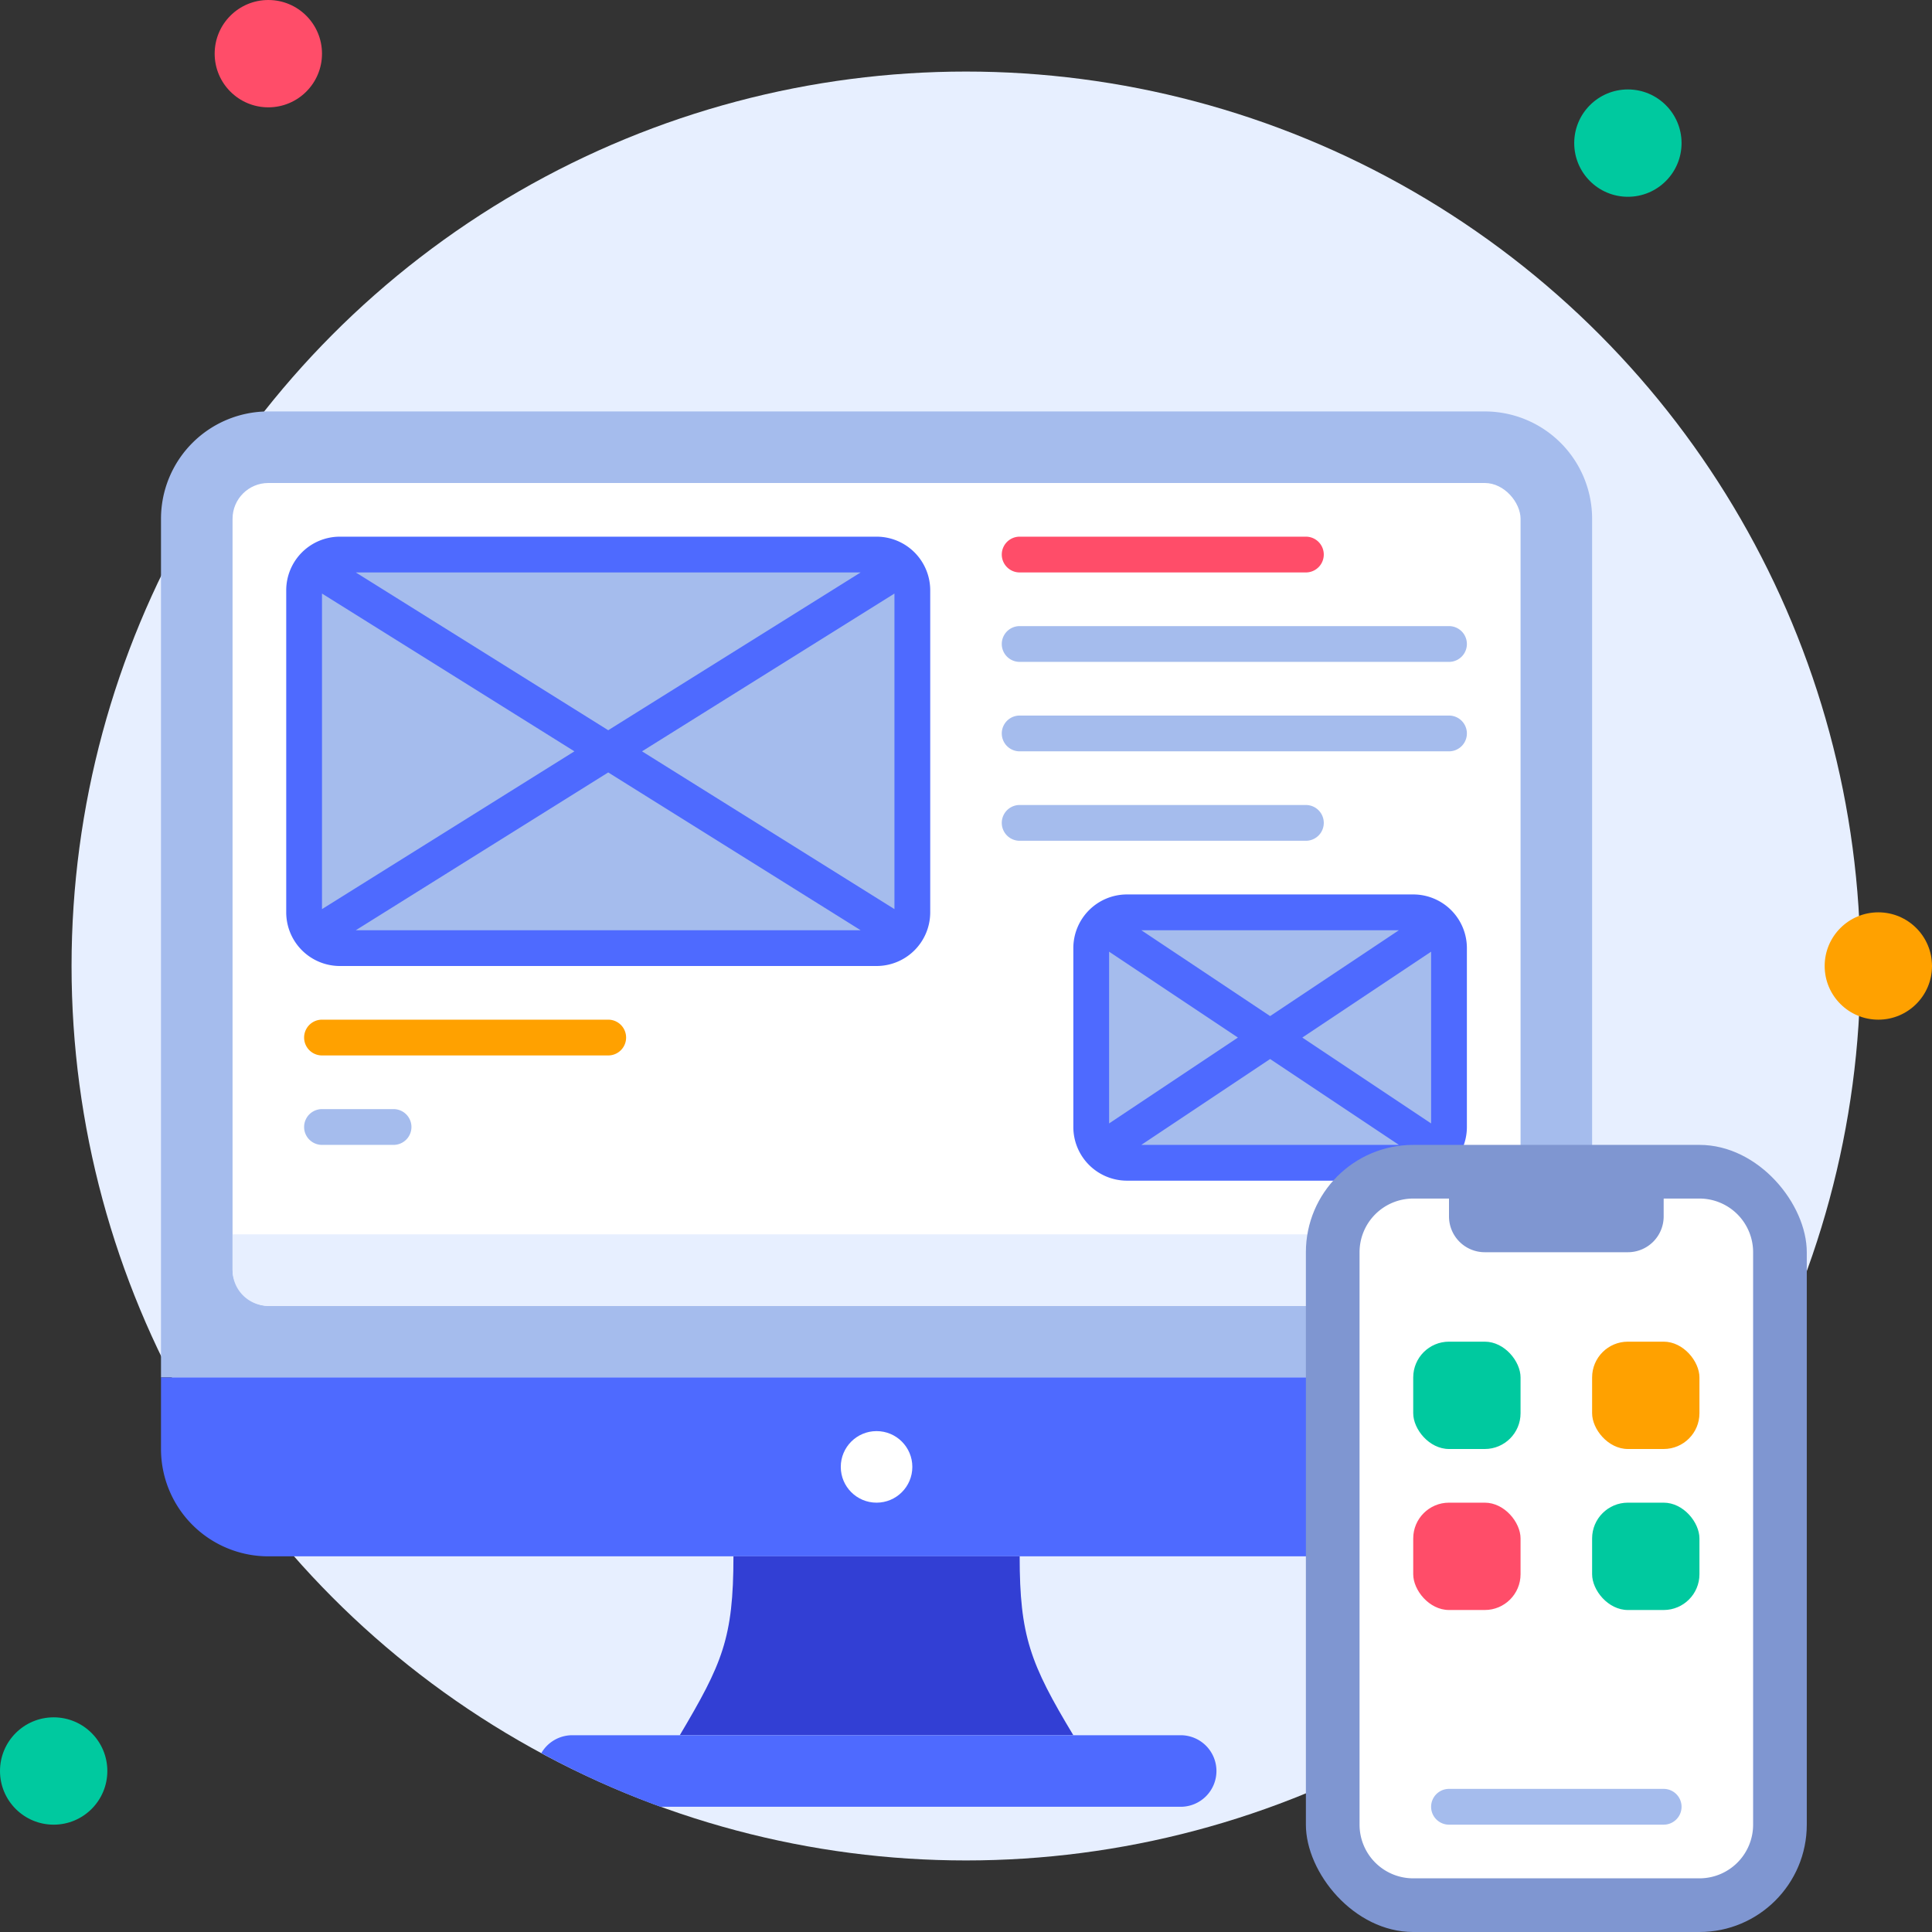 <?xml version="1.0" encoding="UTF-8"?><svg xmlns="http://www.w3.org/2000/svg" xmlns:xlink="http://www.w3.org/1999/xlink" height="108.0" preserveAspectRatio="xMidYMid meet" version="1.0" viewBox="1.0 1.0 108.0 108.0" width="108.0" zoomAndPan="magnify"><rect x="1.0" y="1.0" width="108.0" height="108.0" fill="#333333" stroke="none"/><g data-name="24. App"><g id="change1_1"><circle cx="55" cy="55" fill="#e7efff" r="50"/></g><g id="change2_1"><circle cx="4" cy="100" fill="#00c99f" r="3"/></g><g id="change3_1"><circle cx="16" cy="4" fill="#ff4d69" r="3"/></g><g id="change2_2"><circle cx="92" cy="9" fill="#00c99f" r="3"/></g><g id="change4_1"><circle cx="106" cy="55" fill="#ffa100" r="3"/></g><g id="change5_1"><path d="M16,24H84a6,6,0,0,1,6,6V78a0,0,0,0,1,0,0H10a0,0,0,0,1,0,0V30A6,6,0,0,1,16,24Z" fill="#a5bced"/></g><g id="change6_1"><rect fill="#fff" height="46" rx="2" width="72" x="14" y="28"/></g><g id="change1_2"><path d="M14,70H86a0,0,0,0,1,0,0v2a2,2,0,0,1-2,2H16a2,2,0,0,1-2-2V70A0,0,0,0,1,14,70Z" fill="#e7efff"/></g><g id="change7_1"><path d="M10,78H90a0,0,0,0,1,0,0v4a6,6,0,0,1-6,6H16a6,6,0,0,1-6-6V78A0,0,0,0,1,10,78Z" fill="#4e6aff"/></g><g id="change8_1"><path d="M61,98H39c2.37-4,3-5.41,3-10H58C58,92.44,58.59,94,61,98Z" fill="#323fd4"/></g><g id="change7_2"><path d="M69,100a2,2,0,0,1-2,2H37.92a49.2,49.2,0,0,1-6.66-3A2,2,0,0,1,33,98H67A2,2,0,0,1,69,100Z" fill="#4e6aff"/></g><g id="change6_2"><circle cx="50" cy="83" fill="#fff" r="2"/></g><g id="change5_2"><rect fill="#a5bced" height="22" rx="2" width="34" x="18" y="32"/></g><g id="change7_3"><path d="M50,31H20a3,3,0,0,0-3,3V52a3,3,0,0,0,3,3H50a3,3,0,0,0,3-3V34A3,3,0,0,0,50,31Zm1,3.18V51.82L36.89,43ZM35,41.82,20.89,33H49.11ZM33.11,43,19,51.82V34.18ZM35,44.18,49.11,53H20.89Z" fill="#4e6aff"/></g><g id="change3_2"><path d="M74,33H58a1,1,0,0,1,0-2H74a1,1,0,0,1,0,2Z" fill="#ff4d69"/></g><g id="change5_3"><path d="M82,38H58a1,1,0,0,1,0-2H82a1,1,0,0,1,0,2Z" fill="#a5bced"/></g><g id="change5_4"><path d="M82,43H58a1,1,0,0,1,0-2H82a1,1,0,0,1,0,2Z" fill="#a5bced"/></g><g id="change5_5"><path d="M74,48H58a1,1,0,0,1,0-2H74a1,1,0,0,1,0,2Z" fill="#a5bced"/></g><g id="change4_2"><path d="M35,60H19a1,1,0,0,1,0-2H35a1,1,0,0,1,0,2Z" fill="#ffa100"/></g><g id="change5_6"><path d="M23,65H19a1,1,0,0,1,0-2h4a1,1,0,0,1,0,2Z" fill="#a5bced"/></g><g id="change5_7"><rect fill="#a5bced" height="14" rx="2" width="20" x="62" y="52"/></g><g id="change7_4"><path d="M80,51H64a3,3,0,0,0-3,3V64a3,3,0,0,0,3,3H80a3,3,0,0,0,3-3V54A3,3,0,0,0,80,51Zm1,3.2v9.6L73.8,59Zm-9,3.6L64.8,53H79.2ZM70.2,59,63,63.8V54.2ZM72,60.2,79.2,65H64.8Z" fill="#4e6aff"/></g><g id="change9_1"><rect fill="#7f96d1" height="44" rx="6" width="28" x="74" y="65"/></g><g id="change6_3"><path d="M99,71v32a3,3,0,0,1-3,3H80a3,3,0,0,1-3-3V71a3,3,0,0,1,3-3h2s1.74,1.5,6,1.5S94,68,94,68h2A3,3,0,0,1,99,71Z" fill="#fff"/></g><g id="change9_2"><path d="M82,68H94a0,0,0,0,1,0,0v1a2,2,0,0,1-2,2H84a2,2,0,0,1-2-2V68A0,0,0,0,1,82,68Z" fill="#7f96d1"/></g><g id="change5_8"><path d="M94,103H82a1,1,0,0,1,0-2H94a1,1,0,0,1,0,2Z" fill="#a5bced"/></g><g id="change2_3"><rect fill="#00c99f" height="6" rx="2" width="6" x="80" y="76"/></g><g id="change4_3"><rect fill="#ffa100" height="6" rx="2" width="6" x="90" y="76"/></g><g id="change3_3"><rect fill="#ff4d69" height="6" rx="2" width="6" x="80" y="85"/></g><g id="change2_4"><rect fill="#00c99f" height="6" rx="2" width="6" x="90" y="85"/></g></g></svg>